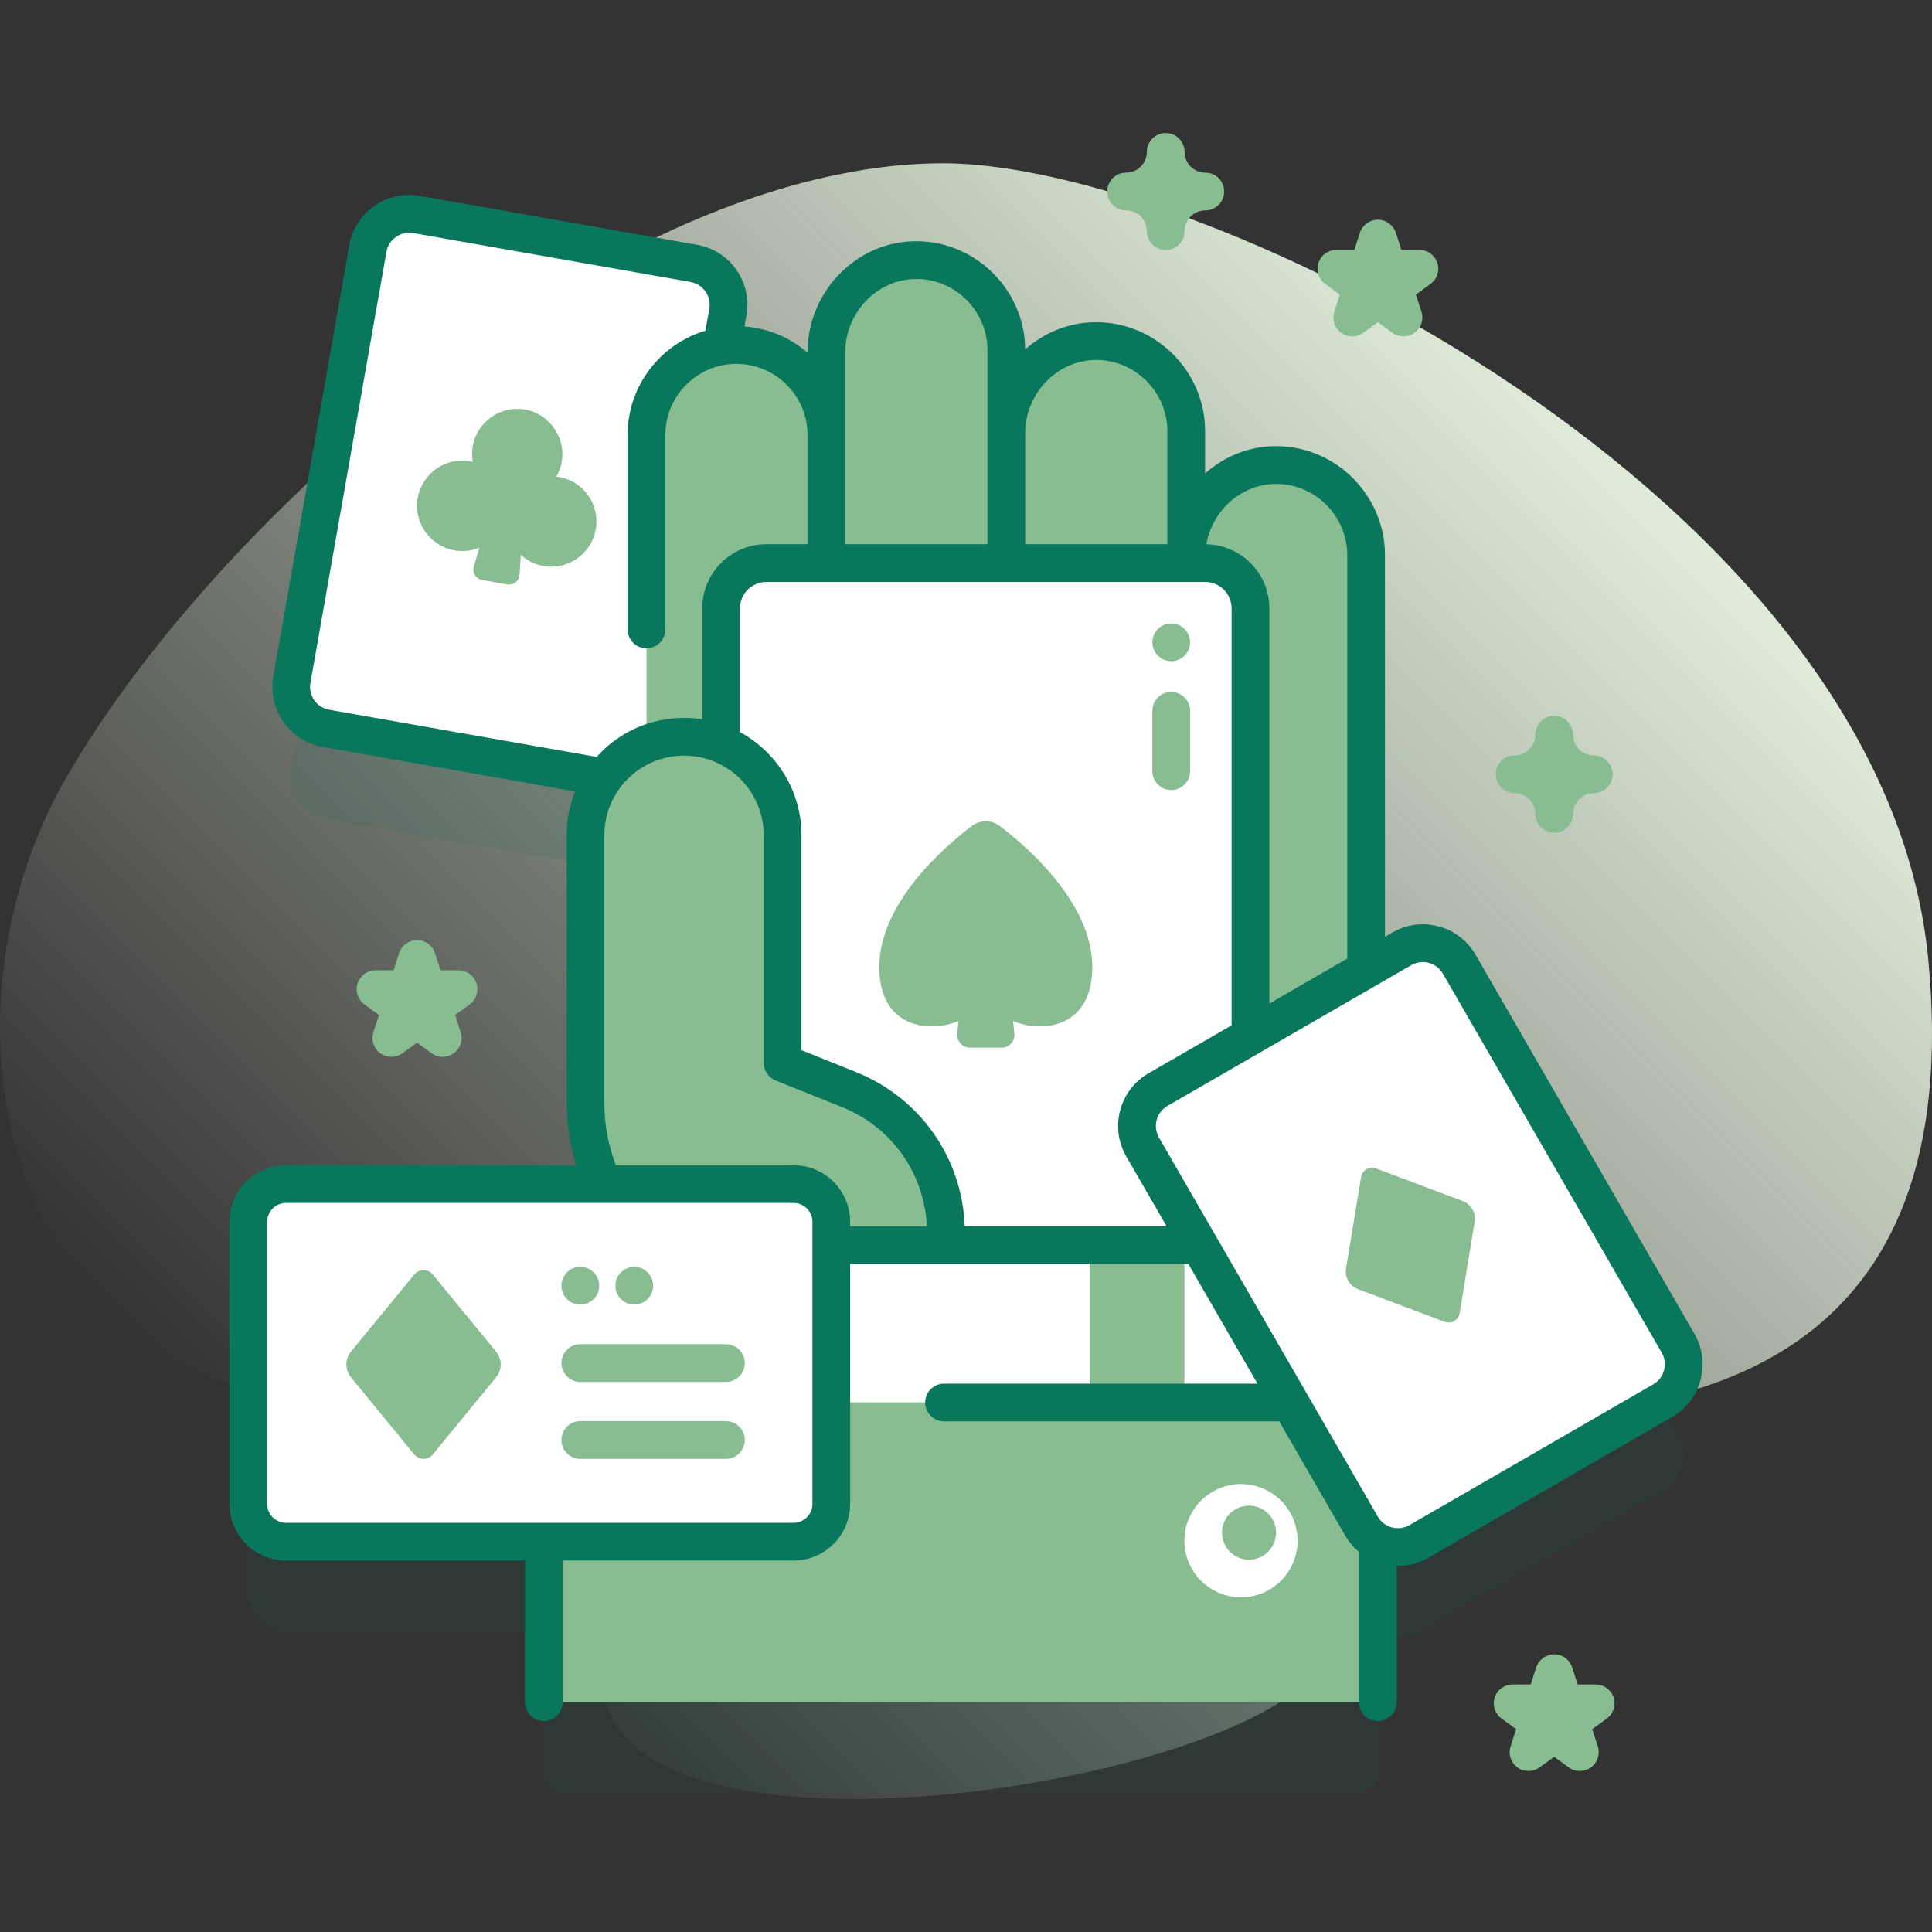 <?xml version="1.0" encoding="UTF-8"?>
<svg xmlns="http://www.w3.org/2000/svg" width="80" height="80" viewBox="0 0 80 80" fill="none">
  <rect x="0" y="0" width="80" height="80" fill="#333333" stroke="none"/>
  <g clip-path="url(#clip0_776_60339)">
    <path d="M79.845 39.719C77.999 20.534 49.804 6.78 39.104 6.762C25.376 6.738 8.814 21.57 2.707 32.262C-2.892 42.064 -0.061 56.993 13.596 58.169C22.298 58.918 36.984 52.01 27.856 63.227C15.162 78.826 47.264 75.307 53.774 69.927C58.964 65.638 50.12 62.413 47.156 59.84C36.106 50.253 83.026 72.781 79.845 39.719Z" fill="url(#paint0_linear_776_60339)"></path>
    <path opacity="0.1" d="M69.486 59.372L60.423 43.675C59.943 42.843 58.878 42.558 58.046 43.038L56.562 43.895C56.566 43.747 56.568 43.599 56.568 43.451V26.733C56.568 24.698 54.939 23.046 52.915 23.007C50.827 22.968 49.118 24.727 49.118 26.816V21.601C49.118 19.566 47.489 17.913 45.465 17.875C43.377 17.836 41.669 19.595 41.669 21.683V18.247C41.669 16.213 40.039 14.56 38.016 14.522C35.928 14.482 34.219 16.242 34.219 18.33V21.762C34.219 19.705 32.551 18.037 30.494 18.037C30.289 18.037 30.087 18.055 29.891 18.086L30.14 16.672C30.307 15.726 29.675 14.823 28.729 14.657L17.248 12.632C16.302 12.465 15.399 13.097 15.233 14.044L12.085 31.894C11.918 32.84 12.55 33.743 13.497 33.91L24.977 35.934C24.994 35.937 25.011 35.938 25.027 35.94C24.536 36.614 24.244 37.442 24.244 38.34V49.426C24.244 50.585 24.499 51.729 24.985 52.78H11.843C10.98 52.78 10.281 53.48 10.281 54.343V66.025C10.281 66.888 10.98 67.587 11.843 67.587H22.519V73.451C22.519 73.882 22.869 74.232 23.3 74.232H56.273C56.705 74.232 57.055 73.882 57.055 73.451V67.599C57.569 67.877 58.21 67.892 58.753 67.578L68.849 61.749C69.681 61.269 69.966 60.205 69.486 59.372Z" fill="#08775B"></path>
    <path d="M24.977 32.184L13.497 30.159C12.55 29.992 11.918 29.09 12.085 28.144L15.233 10.294C15.399 9.347 16.302 8.715 17.248 8.882L28.729 10.907C29.675 11.073 30.307 11.976 30.14 12.922L26.993 30.773C26.826 31.719 25.924 32.351 24.977 32.184Z" fill="white"></path>
    <path d="M23.15 19.752C23.112 19.746 23.074 19.742 23.036 19.738C23.176 19.495 23.268 19.218 23.285 18.911C23.338 17.981 22.674 17.131 21.758 16.962C20.735 16.773 19.756 17.454 19.576 18.477C19.536 18.699 19.541 18.918 19.578 19.128C19.54 19.119 19.504 19.109 19.465 19.103C18.382 18.912 17.352 19.695 17.273 20.823C17.214 21.679 17.769 22.484 18.59 22.734C19.03 22.867 19.47 22.832 19.853 22.673L19.619 23.462C19.545 23.711 19.705 23.969 19.961 24.015L21.005 24.199C21.261 24.244 21.499 24.056 21.515 23.796L21.565 22.976C21.871 23.255 22.272 23.439 22.731 23.464C23.588 23.51 24.385 22.944 24.622 22.118C24.934 21.031 24.234 19.943 23.15 19.752Z" fill="#88BC91"></path>
    <path d="M52.915 19.257C50.827 19.218 49.118 20.977 49.118 23.065V17.85C49.118 15.816 47.489 14.163 45.465 14.125C43.378 14.085 41.669 15.845 41.669 17.933V14.496C41.669 12.462 40.04 10.809 38.016 10.771C35.928 10.732 34.219 12.491 34.219 14.579V18.012C34.219 15.954 32.551 14.287 30.494 14.287C28.437 14.287 26.769 15.954 26.769 18.012V52.464H52.387L54.926 47.058C56.008 44.756 56.568 42.244 56.568 39.701V22.982C56.568 20.948 54.939 19.295 52.915 19.257Z" fill="#88BC91"></path>
    <path d="M31.732 54.073H49.906C50.941 54.073 51.779 53.235 51.779 52.2V25.189C51.779 24.154 50.941 23.315 49.906 23.315H31.732C30.698 23.315 29.859 24.154 29.859 25.189V52.2C29.859 53.235 30.698 54.073 31.732 54.073Z" fill="white"></path>
    <path d="M48.498 28.651C48.066 28.651 47.717 29.001 47.717 29.433V31.933C47.717 32.364 48.066 32.714 48.498 32.714C48.929 32.714 49.279 32.364 49.279 31.933V29.433C49.279 29.001 48.929 28.651 48.498 28.651Z" fill="#88BC91"></path>
    <path d="M48.498 27.378C48.929 27.378 49.279 27.028 49.279 26.597C49.279 26.165 48.929 25.815 48.498 25.815C48.066 25.815 47.717 26.165 47.717 26.597C47.717 27.028 48.066 27.378 48.498 27.378Z" fill="#88BC91"></path>
    <path d="M40.241 34.202C40.583 33.942 41.056 33.942 41.397 34.202C42.594 35.112 45.233 37.418 45.229 40.055C45.224 42.583 43.141 42.78 41.946 42.277L42.004 42.785C42.04 43.103 41.791 43.382 41.471 43.382H40.819H40.168C39.847 43.382 39.599 43.103 39.635 42.785L39.693 42.277C38.498 42.78 36.415 42.583 36.41 40.055C36.405 37.418 39.044 35.112 40.241 34.202Z" fill="#88BC91"></path>
    <path d="M32.407 44.013V34.589C32.407 32.335 30.579 30.508 28.326 30.508C26.071 30.508 24.244 32.335 24.244 34.589V45.675C24.244 46.886 24.519 48.081 25.049 49.17L27.434 54.073H39.17V51.046C39.17 48.438 37.585 46.093 35.165 45.121L32.407 44.013Z" fill="#88BC91"></path>
    <path d="M55.117 52.94V58.075H24.456V52.94C24.456 52.178 25.075 51.558 25.839 51.558H53.734C54.498 51.558 55.117 52.178 55.117 52.94Z" fill="white"></path>
    <path d="M45.117 51.558H49.044V58.075H45.117V51.558Z" fill="#88BC91"></path>
    <path d="M57.055 59.456V70.481H22.519V59.456C22.519 58.694 23.137 58.073 23.902 58.073H55.67C56.434 58.073 57.055 58.694 57.055 59.456Z" fill="#88BC91"></path>
    <path d="M51.387 66.14C52.681 66.14 53.731 65.09 53.731 63.796C53.731 62.502 52.681 61.452 51.387 61.452C50.093 61.452 49.043 62.502 49.043 63.796C49.043 65.09 50.093 66.14 51.387 66.14Z" fill="white"></path>
    <path d="M51.719 64.582C52.337 64.582 52.838 64.081 52.838 63.463C52.838 62.846 52.337 62.345 51.719 62.345C51.102 62.345 50.601 62.846 50.601 63.463C50.601 64.081 51.102 64.582 51.719 64.582Z" fill="#88BC91"></path>
    <path d="M68.849 57.999L58.753 63.828C57.921 64.308 56.857 64.023 56.376 63.191L47.313 47.494C46.833 46.661 47.118 45.597 47.95 45.117L58.046 39.288C58.878 38.808 59.943 39.093 60.423 39.925L69.486 55.622C69.966 56.454 69.681 57.518 68.849 57.999Z" fill="white"></path>
    <path d="M56.359 48.742L55.736 52.528C55.676 52.893 55.882 53.249 56.227 53.379L59.818 54.733C60.092 54.836 60.393 54.663 60.44 54.373L61.063 50.587C61.123 50.223 60.917 49.867 60.572 49.736L56.982 48.383C56.707 48.279 56.407 48.453 56.359 48.742Z" fill="#88BC91"></path>
    <path d="M32.859 63.837H11.843C10.98 63.837 10.281 63.138 10.281 62.275V50.593C10.281 49.73 10.98 49.03 11.843 49.03H32.859C33.722 49.03 34.422 49.73 34.422 50.593V62.275C34.422 63.138 33.722 63.837 32.859 63.837Z" fill="white"></path>
    <path d="M70.162 55.232L61.099 39.534C60.763 38.951 60.219 38.534 59.569 38.36C58.918 38.185 58.239 38.275 57.656 38.611L57.349 38.788V22.983C57.349 20.544 55.367 18.522 52.929 18.476C51.807 18.451 50.745 18.854 49.9 19.604V17.85C49.9 15.411 47.917 13.39 45.48 13.344C44.359 13.319 43.295 13.722 42.45 14.472C42.437 12.044 40.459 10.036 38.03 9.99C36.83 9.963 35.698 10.425 34.828 11.279C33.944 12.146 33.438 13.349 33.438 14.579V14.603C32.727 13.988 31.822 13.592 30.828 13.519L30.91 13.057C31.027 12.394 30.878 11.725 30.492 11.174C30.106 10.622 29.528 10.254 28.865 10.137L17.384 8.112C16.72 7.995 16.052 8.144 15.5 8.53C14.948 8.916 14.58 9.494 14.463 10.158L11.316 28.008C11.199 28.671 11.347 29.34 11.733 29.892C12.12 30.444 12.698 30.812 13.361 30.929L23.813 32.772C23.584 33.342 23.463 33.956 23.463 34.589V45.676C23.463 46.558 23.595 47.419 23.851 48.249H11.843C10.551 48.249 9.5 49.3 9.5 50.593V62.275C9.5 63.567 10.551 64.618 11.843 64.618H21.738V70.482C21.738 70.913 22.088 71.263 22.519 71.263C22.951 71.263 23.3 70.913 23.3 70.482V64.618H32.859C34.152 64.618 35.203 63.567 35.203 62.275V52.339H49.209L52.069 57.294H39.091C38.659 57.294 38.309 57.643 38.309 58.075C38.309 58.506 38.659 58.856 39.091 58.856H52.971L55.7 63.582C55.853 63.848 56.049 64.075 56.273 64.26V70.481C56.273 70.912 56.623 71.262 57.055 71.262C57.486 71.262 57.836 70.912 57.836 70.481V64.84C57.853 64.84 57.87 64.842 57.887 64.842C58.315 64.842 58.748 64.733 59.144 64.504L69.239 58.675C69.823 58.339 70.24 57.795 70.414 57.145C70.589 56.494 70.499 55.815 70.162 55.232ZM50.822 20.88C51.39 20.323 52.127 20.028 52.9 20.038C54.492 20.068 55.787 21.389 55.787 22.983V39.691L52.561 41.553V25.189C52.561 23.74 51.393 22.561 49.95 22.537C50.061 21.915 50.364 21.33 50.822 20.88ZM42.45 17.933C42.45 17.12 42.786 16.323 43.372 15.748C43.94 15.191 44.672 14.892 45.45 14.906C47.042 14.936 48.337 16.257 48.337 17.851V22.535H42.45V17.933ZM35 14.58C35 13.766 35.336 12.97 35.923 12.395C36.491 11.837 37.225 11.54 38.001 11.553C39.593 11.583 40.888 12.903 40.888 14.497V22.535H35V14.58ZM13.632 29.39C13.38 29.346 13.16 29.206 13.013 28.996C12.867 28.786 12.81 28.532 12.854 28.279L16.002 10.429C16.046 10.177 16.187 9.957 16.396 9.81C16.606 9.664 16.861 9.607 17.113 9.651L28.593 11.676C28.846 11.72 29.065 11.86 29.212 12.07C29.359 12.28 29.416 12.534 29.371 12.786L29.211 13.693C27.349 14.246 25.987 15.973 25.987 18.012V26.063C25.987 26.495 26.337 26.844 26.768 26.844C27.2 26.844 27.55 26.495 27.55 26.063V18.012C27.55 16.389 28.87 15.068 30.494 15.068C32.117 15.068 33.438 16.389 33.438 18.012V22.535H31.732C30.268 22.535 29.078 23.725 29.078 25.189V29.785C28.832 29.746 28.581 29.726 28.325 29.726C27.026 29.726 25.805 30.232 24.887 31.15C24.824 31.213 24.764 31.277 24.705 31.342L13.632 29.39ZM33.641 62.275C33.641 62.705 33.29 63.056 32.859 63.056H11.843C11.412 63.056 11.062 62.705 11.062 62.275V50.593C11.062 50.162 11.412 49.811 11.843 49.811H32.859C33.29 49.811 33.641 50.162 33.641 50.593V62.275ZM35.203 50.777V50.593C35.203 49.3 34.152 48.249 32.859 48.249H25.502C25.187 47.428 25.025 46.565 25.025 45.676V34.589C25.025 33.707 25.368 32.879 25.992 32.255C26.615 31.632 27.443 31.289 28.325 31.289C30.145 31.289 31.625 32.769 31.625 34.589V44.014C31.625 44.333 31.819 44.62 32.115 44.739L34.874 45.846C36.925 46.67 38.276 48.587 38.379 50.777H35.203V50.777ZM39.946 50.777C39.842 47.945 38.103 45.46 35.457 44.397L33.188 43.486V34.589C33.188 32.745 32.156 31.138 30.64 30.314V25.189C30.64 24.587 31.13 24.098 31.732 24.098H49.906C50.508 24.098 50.998 24.587 50.998 25.189V42.456L47.56 44.441C46.976 44.777 46.559 45.321 46.385 45.971C46.211 46.622 46.3 47.301 46.637 47.885L48.306 50.777H39.946V50.777ZM68.458 57.322L58.363 63.151C57.905 63.415 57.317 63.258 57.053 62.8L47.99 47.103C47.862 46.881 47.828 46.623 47.894 46.376C47.961 46.128 48.119 45.922 48.341 45.794L58.437 39.965C58.587 39.877 58.752 39.836 58.914 39.836C59.246 39.836 59.569 40.008 59.746 40.316L68.809 56.013C69.073 56.471 68.916 57.058 68.458 57.322Z" fill="#08775B"></path>
    <path d="M30.058 57.224H24.03C23.598 57.224 23.249 56.874 23.249 56.442C23.249 56.011 23.598 55.661 24.03 55.661H30.058C30.49 55.661 30.84 56.011 30.84 56.442C30.84 56.874 30.49 57.224 30.058 57.224Z" fill="#88BC91"></path>
    <path d="M30.058 60.408H24.03C23.598 60.408 23.249 60.058 23.249 59.627C23.249 59.196 23.598 58.846 24.03 58.846H30.058C30.49 58.846 30.84 59.196 30.84 59.627C30.84 60.058 30.49 60.408 30.058 60.408Z" fill="#88BC91"></path>
    <path d="M24.03 54.02C24.461 54.02 24.811 53.671 24.811 53.239C24.811 52.808 24.461 52.458 24.03 52.458C23.598 52.458 23.249 52.808 23.249 53.239C23.249 53.671 23.598 54.02 24.03 54.02Z" fill="#88BC91"></path>
    <path d="M26.263 54.02C26.694 54.02 27.044 53.671 27.044 53.239C27.044 52.808 26.694 52.458 26.263 52.458C25.831 52.458 25.482 52.808 25.482 53.239C25.482 53.671 25.831 54.02 26.263 54.02Z" fill="#88BC91"></path>
    <path d="M17.151 52.778L14.532 55.972C14.28 56.28 14.28 56.722 14.532 57.029L17.151 60.224C17.351 60.468 17.724 60.468 17.924 60.224L20.543 57.029C20.795 56.722 20.795 56.28 20.543 55.972L17.924 52.778C17.724 52.534 17.351 52.534 17.151 52.778Z" fill="#88BC91"></path>
    <path d="M64.355 34.484C63.923 34.484 63.573 34.135 63.573 33.703C63.573 33.229 63.188 32.844 62.714 32.844C62.282 32.844 61.933 32.494 61.933 32.062C61.933 31.631 62.282 31.281 62.714 31.281C63.188 31.281 63.573 30.896 63.573 30.422C63.573 29.99 63.923 29.641 64.355 29.641C64.786 29.641 65.136 29.99 65.136 30.422C65.136 30.896 65.521 31.281 65.995 31.281C66.427 31.281 66.776 31.631 66.776 32.062C66.776 32.494 66.427 32.844 65.995 32.844C65.521 32.844 65.136 33.229 65.136 33.703C65.136 34.135 64.786 34.484 64.355 34.484Z" fill="#88BC91"></path>
    <path d="M48.27 10.352C47.838 10.352 47.488 10.003 47.488 9.571C47.488 9.098 47.103 8.712 46.629 8.712C46.197 8.712 45.848 8.362 45.848 7.931C45.848 7.499 46.197 7.149 46.629 7.149C47.103 7.149 47.488 6.764 47.488 6.29C47.488 5.858 47.838 5.509 48.27 5.509C48.701 5.509 49.051 5.858 49.051 6.29C49.051 6.764 49.436 7.149 49.91 7.149C50.342 7.149 50.691 7.499 50.691 7.931C50.691 8.362 50.342 8.712 49.91 8.712C49.436 8.712 49.051 9.098 49.051 9.571C49.051 10.003 48.701 10.352 48.27 10.352Z" fill="#88BC91"></path>
    <path d="M18.331 43.761C18.17 43.761 18.009 43.712 17.872 43.612L17.269 43.174L16.666 43.612C16.392 43.811 16.021 43.811 15.747 43.612C15.473 43.413 15.359 43.061 15.464 42.739L15.694 42.03L15.091 41.592C14.817 41.393 14.703 41.04 14.807 40.718C14.912 40.396 15.212 40.178 15.55 40.178H16.296L16.526 39.469C16.631 39.148 16.931 38.93 17.269 38.93C17.608 38.93 17.908 39.148 18.012 39.469L18.243 40.178H18.988C19.327 40.178 19.627 40.396 19.731 40.718C19.836 41.04 19.721 41.392 19.447 41.592L18.844 42.03L19.075 42.739C19.179 43.061 19.065 43.413 18.791 43.612C18.653 43.712 18.492 43.761 18.331 43.761Z" fill="#88BC91"></path>
    <path d="M58.117 13.929C57.956 13.929 57.795 13.88 57.658 13.78L57.055 13.342L56.452 13.78C56.178 13.979 55.807 13.979 55.533 13.78C55.26 13.581 55.145 13.229 55.25 12.907L55.48 12.198L54.877 11.759C54.603 11.561 54.489 11.208 54.593 10.886C54.698 10.564 54.998 10.346 55.336 10.346H56.082L56.312 9.637C56.417 9.315 56.717 9.098 57.055 9.098C57.394 9.098 57.694 9.316 57.798 9.637L58.029 10.346H58.774C59.113 10.346 59.413 10.564 59.517 10.886C59.622 11.208 59.507 11.56 59.233 11.759L58.63 12.198L58.861 12.907C58.965 13.229 58.851 13.581 58.577 13.78C58.439 13.88 58.278 13.929 58.117 13.929Z" fill="#88BC91"></path>
    <path d="M63.292 73.333C63.131 73.333 62.97 73.283 62.833 73.184C62.559 72.985 62.445 72.632 62.55 72.31L62.78 71.601L62.177 71.163C61.903 70.964 61.788 70.611 61.893 70.29C61.998 69.968 62.298 69.75 62.636 69.75H63.382L63.612 69.041C63.717 68.719 64.017 68.501 64.355 68.501C64.693 68.501 64.993 68.719 65.098 69.041L65.328 69.75H66.074C66.412 69.75 66.712 69.968 66.817 70.29C66.922 70.611 66.807 70.964 66.533 71.163L65.93 71.601L66.161 72.31C66.265 72.632 66.151 72.985 65.877 73.184C65.603 73.382 65.232 73.382 64.959 73.184L64.356 72.746L63.753 73.184C63.615 73.283 63.454 73.333 63.292 73.333Z" fill="#88BC91"></path>
  </g>
  <defs>
    <linearGradient id="paint0_linear_776_60339" x1="15.856" y1="65.606" x2="64.825" y2="16.637" gradientUnits="userSpaceOnUse">
      <stop stop-color="#E0ECD9" stop-opacity="0"></stop>
      <stop offset="1" stop-color="#E0ECD9"></stop>
    </linearGradient>
    <clipPath id="clip0_776_60339">
      <rect width="80" height="80" fill="white"></rect>
    </clipPath>
  </defs>
</svg>
